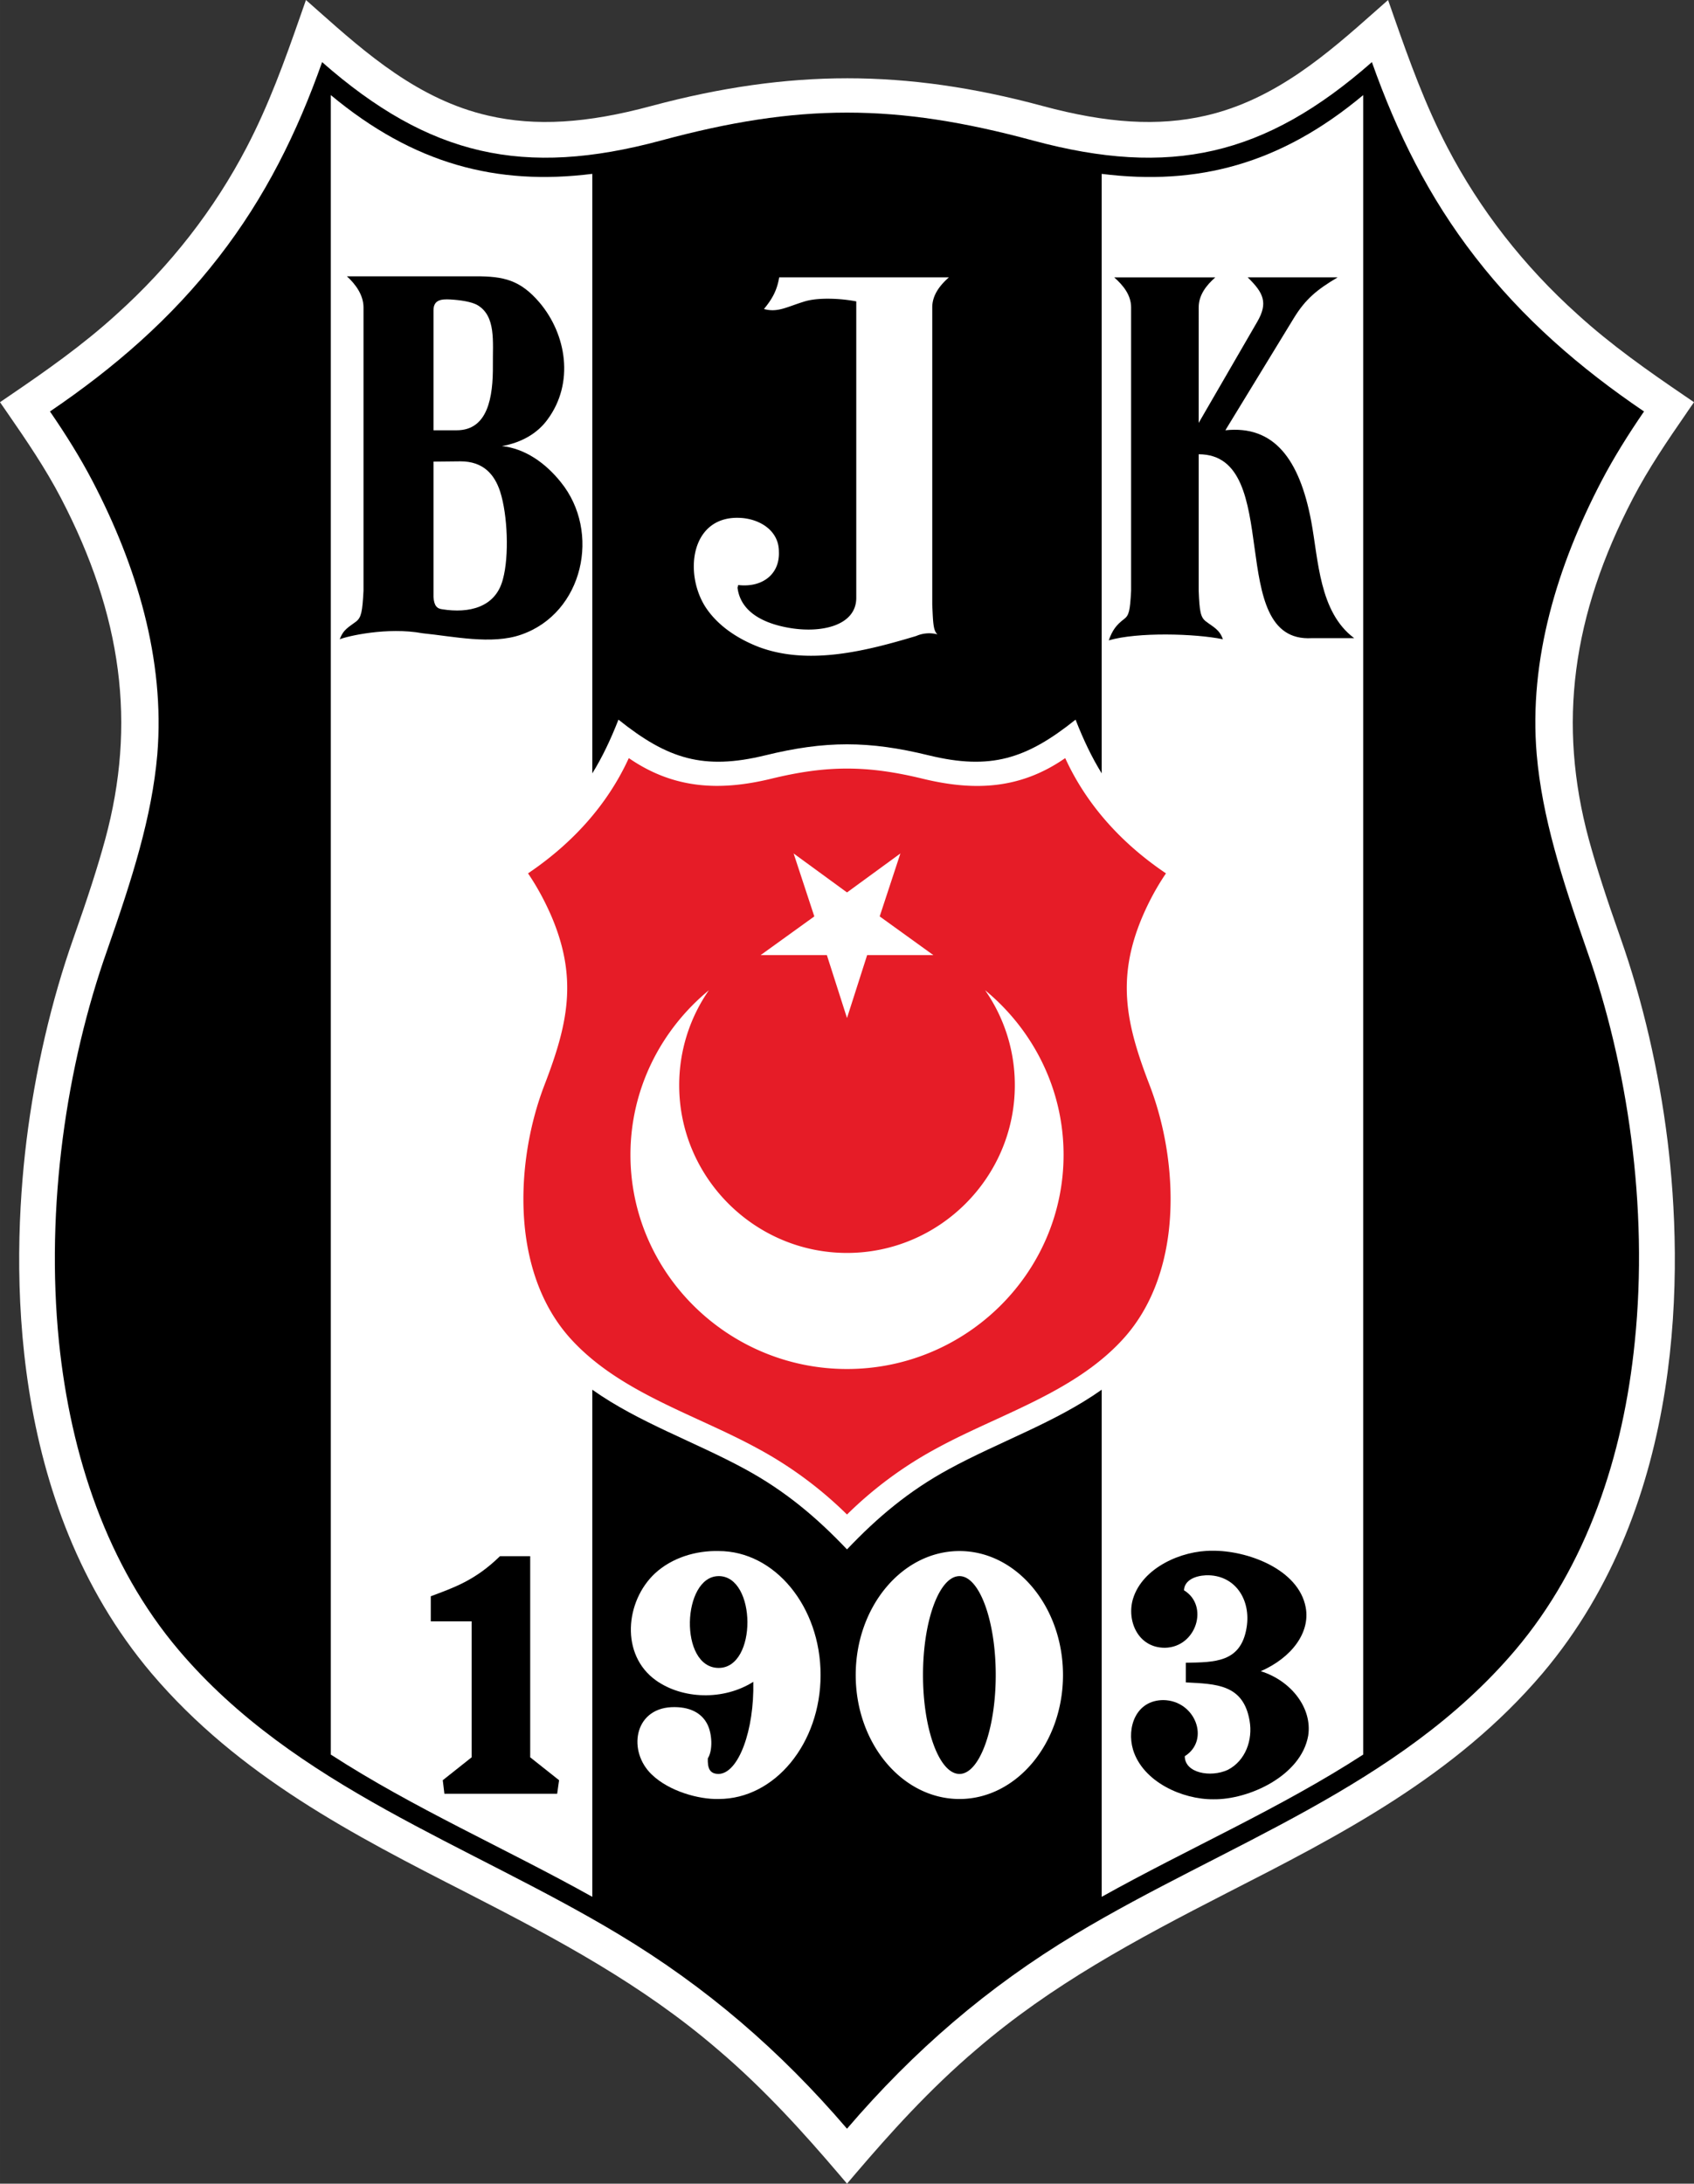 <svg xmlns="http://www.w3.org/2000/svg" viewBox="0 0 91 117.263" height="90.202" width="70">
  <rect x="0" y="0" width="91" height="117.263" fill="#333333" stroke="none"/>
  <path d="M90.642 22.114l.358-.516-.519-.354c-1.903-1.296-3.914-2.7-5.743-4.367-2.892-2.601-5.244-5.62-6.99-8.971-1.17-2.24-2.028-4.603-2.876-7.029l-.306-.876-.696.615c-2.51 2.223-5.353 4.74-9.107 5.596-2.532.581-5.275.419-8.755-.52-3.703-1.002-7.134-1.488-10.49-1.488-3.352 0-6.795.486-10.526 1.487-3.481.94-6.221 1.103-8.757.52C22.483 5.357 19.64 2.84 17.13.616L16.435 0l-.307.877c-.844 2.421-1.7 4.78-2.875 7.03-1.746 3.349-4.098 6.368-6.994 8.973-1.827 1.665-3.837 3.069-5.74 4.364L0 21.598l.357.516c1.108 1.6 2.092 3.053 2.916 4.631C6.57 33.07 7.328 38.89 5.653 45.067c-.407 1.49-.92 3.084-1.712 5.327-1.184 3.352-2.055 7.11-2.52 10.872C.598 68.005.374 80.68 8.136 89.854c4.698 5.536 10.917 8.714 16.931 11.785 4.995 2.558 9.456 4.956 13.475 8.408 2.555 2.168 4.712 4.583 6.485 6.66l.474.556.474-.556c1.776-2.079 3.934-4.496 6.488-6.662 4.018-3.451 8.48-5.848 13.472-8.406 6.015-3.072 12.234-6.25 16.932-11.786 7.76-9.17 7.537-21.848 6.713-28.588-.464-3.754-1.336-7.514-2.519-10.872-.78-2.203-1.308-3.847-1.713-5.325-1.672-6.182-.916-12.005 2.38-18.323.82-1.57 1.805-3.025 2.915-4.63" fill="#fff"/>
  <path d="M45.5 114.312c-3.585-4.185-7.55-7.608-12.277-10.447-8.034-4.829-17.37-7.888-23.618-15.248-3.833-4.521-5.809-10.419-6.438-16.565-.731-7.257.41-14.867 2.59-21.026 1.36-3.893 2.4-7.156 2.693-10.507.423-5.122-1.127-10.17-3.469-14.662-.687-1.317-1.463-2.547-2.297-3.761 3.453-2.341 6.512-4.99 9.072-8.297 2.488-3.205 4.2-6.659 5.547-10.463 5.766 5.064 10.842 6.19 18.189 4.215 7.404-2.005 12.613-2.005 20.018 0 7.345 1.975 12.422.849 18.187-4.215 1.347 3.804 3.06 7.258 5.547 10.463 2.56 3.308 5.619 5.956 9.071 8.297-.833 1.214-1.608 2.444-2.296 3.76-2.342 4.493-3.907 9.541-3.468 14.663.293 3.35 1.332 6.614 2.693 10.507 2.179 6.16 3.32 13.769 2.575 21.026-.615 6.146-2.59 12.044-6.425 16.565-6.248 7.36-15.584 10.419-23.617 15.248-4.726 2.839-8.692 6.262-12.277 10.447"/>
  <path d="M59.182 101.86c4.638-2.59 9.6-4.756 14.047-7.639V5.107c-4.448 3.717-8.911 4.873-14.047 4.23v32.192c-.527-.85-.98-1.8-1.404-2.884-2.65 2.123-4.58 2.722-7.888 1.917-3.22-.79-5.56-.79-8.78 0-3.306.805-5.238.206-7.887-1.917-.424 1.084-.878 2.035-1.405 2.884V9.336c-5.137.644-9.6-.527-14.047-4.23v89.115c4.448 2.883 9.409 5.049 14.047 7.639V74.628c2.503 1.771 5.516 2.795 8.224 4.273 2.122 1.156 3.804 2.56 5.458 4.302 1.654-1.741 3.336-3.146 5.458-4.302 2.707-1.478 5.721-2.502 8.224-4.273z" fill="#fff"/>
  <path d="M45.5 81.33a21.122 21.122 0 014.843-3.57c3.308-1.8 7.288-2.956 9.906-5.766 1.523-1.624 2.298-3.746 2.547-5.97.293-2.692-.175-5.516-1.053-7.784-1.245-3.235-1.785-5.678-.38-9 .35-.82.775-1.61 1.272-2.34-2.327-1.567-4.243-3.63-5.413-6.19-2.4 1.667-4.86 1.784-7.64 1.111-3-.732-5.164-.732-8.164 0-2.78.673-5.24.542-7.639-1.111-1.17 2.56-3.088 4.623-5.414 6.19.497.73.92 1.52 1.273 2.34 1.404 3.322.864 5.765-.38 9-.878 2.268-1.347 5.092-1.054 7.784.248 2.224 1.024 4.346 2.546 5.97 2.62 2.81 6.6 3.966 9.907 5.766a21.14 21.14 0 014.843 3.57" fill="#e61c27"/>
  <path d="M45.5 54.669l1.082-3.38h3.556l-2.882-2.078 1.112-3.38-2.868 2.093-2.868-2.093 1.112 3.38-2.883 2.078h3.557z" fill="#fff"/>
  <path d="M52.92 53.176c2.574 2.123 4.214 5.298 4.214 8.839 0 6.336-5.24 11.501-11.634 11.501-6.395 0-11.633-5.165-11.633-11.501 0-3.541 1.64-6.716 4.214-8.839a8.92 8.92 0 00-1.595 5.108c0 4.945 4.054 8.999 9.014 8.999 4.96 0 9.015-4.054 9.015-9a8.887 8.887 0 00-1.596-5.107M51.543 84.638c-1.082 0-1.96 2.384-1.96 5.31 0 2.927.878 5.313 1.96 5.313 1.068 0 1.947-2.386 1.947-5.312 0-2.927-.879-5.311-1.947-5.311m0-1.347c3.059 0 5.56 2.985 5.56 6.658 0 3.673-2.501 6.658-5.56 6.658-3.073 0-5.575-2.985-5.575-6.658 0-3.673 2.502-6.658 5.575-6.658" fill="#fff"/>
  <path d="M62.503 91.295c1.712.029 2.517 2.151 1.142 3.014 0 .908 1.39 1.157 2.312.733.965-.499 1.346-1.624 1.17-2.635-.336-1.975-1.814-1.975-3.424-2.062V89.29c1.537-.029 2.956 0 3.263-1.887.25-1.508-.628-2.854-2.18-2.81-.615.029-1.157.279-1.185.805 1.36.82.674 3.059-1.024 3.088-1.464 0-2.064-1.478-1.712-2.634.511-1.668 2.604-2.59 4.243-2.576 1.873-.029 4.653.98 5.034 3.044.249 1.346-.746 2.693-2.414 3.424 1.638.512 2.78 1.99 2.546 3.468-.38 2.15-3.19 3.439-5.092 3.41-1.668.014-3.79-.937-4.317-2.664-.352-1.2.16-2.663 1.638-2.663"/>
  <path d="M38.023 94.426c.278-.438.234-1.331-.03-1.843-.307-.6-.95-.951-1.931-.907-2.02.102-2.341 2.385-1.053 3.614.936.907 2.546 1.346 3.599 1.316 3.015 0 5.473-2.984 5.473-6.658 0-3.671-2.458-6.657-5.473-6.657-1.214-.03-2.503.35-3.424 1.2-1.596 1.493-1.873 4.375.059 5.75 1.404.995 3.599 1.098 5.223.074.059 2.59-.79 4.916-1.858 4.946-.498 0-.6-.323-.585-.835m.585-9.789c2.035 0 2.078 4.931 0 4.931-2.152 0-1.975-4.93 0-4.93" fill="#fff"/>
  <path d="M29.93 96.328h-6.057l-.088-.73 1.551-1.23v-7.302h-2.195V85.72c1.2-.454 2.37-.834 3.717-2.152h1.624v10.8l1.551 1.23zM23.77 32.72c1.39.22 2.853-.073 3.248-1.624.338-1.244.249-3.44-.146-4.683-.307-.952-.921-1.639-2.135-1.639l-1.45.015v7.272c.03.469.19.63.483.658m-.483-16.052v6.439h1.245c1.682 0 1.96-1.786 1.945-3.498-.014-1.258.176-2.62-.82-3.219-.32-.19-.95-.278-1.463-.307-.512-.03-.907.03-.907.585m-.585 17.34c-1.902-.351-4.068.161-4.449.322.191-.541.498-.659.894-.966.263-.22.321-.526.38-1.639V16.507c0-.659-.424-1.245-.893-1.669h6.937c1.477 0 2.37.19 3.409 1.405 1.463 1.727 1.873 4.332.438 6.277-.527.732-1.375 1.245-2.457 1.435 1.243.131 2.34.907 3.16 1.93 2.18 2.678 1.214 7.039-2.122 8.195-1.58.557-3.673.088-5.297-.073"/>
  <path d="M41.857 14.896h9.115c-.482.425-.892.952-.892 1.61v15.95c.044 1.039.058 1.405.278 1.61a1.737 1.737 0 00-1.14.087c-2.635.79-5.737 1.595-8.43.6-1.112-.425-2.223-1.126-2.897-2.166-1.186-1.872-.747-4.99 1.975-4.77 1.025.09 1.975.718 1.975 1.8.059 1.244-.921 1.947-2.18 1.8-.014 0-.03.132-.043.132.16 1.331 1.42 1.916 2.677 2.15 1.786.338 3.703-.087 3.703-1.594v-15.92c-.835-.162-2.034-.22-2.766 0-.966.293-1.449.614-2.194.409.424-.512.701-.98.819-1.698" fill="#fff"/>
  <path d="M64.392 22.71l3.145-5.428c.586-1.01.351-1.55-.512-2.386h4.83c-1.084.645-1.714 1.142-2.357 2.196l-3.673 6.014c2.604-.279 3.98 1.537 4.61 4.873.394 2.092.424 4.886 2.312 6.291h-2.283c-4.74.264-1.42-9.876-6.072-9.876v7.33c.044 1.113.101 1.42.38 1.64.395.306.73.424.921.964-1.492-.306-4.58-.394-6.131.06.19-.542.41-.834.82-1.142.263-.204.321-.409.38-1.522V16.507c0-.66-.424-1.186-.907-1.61h5.429c-.484.424-.892.95-.892 1.61z"/>
</svg>
